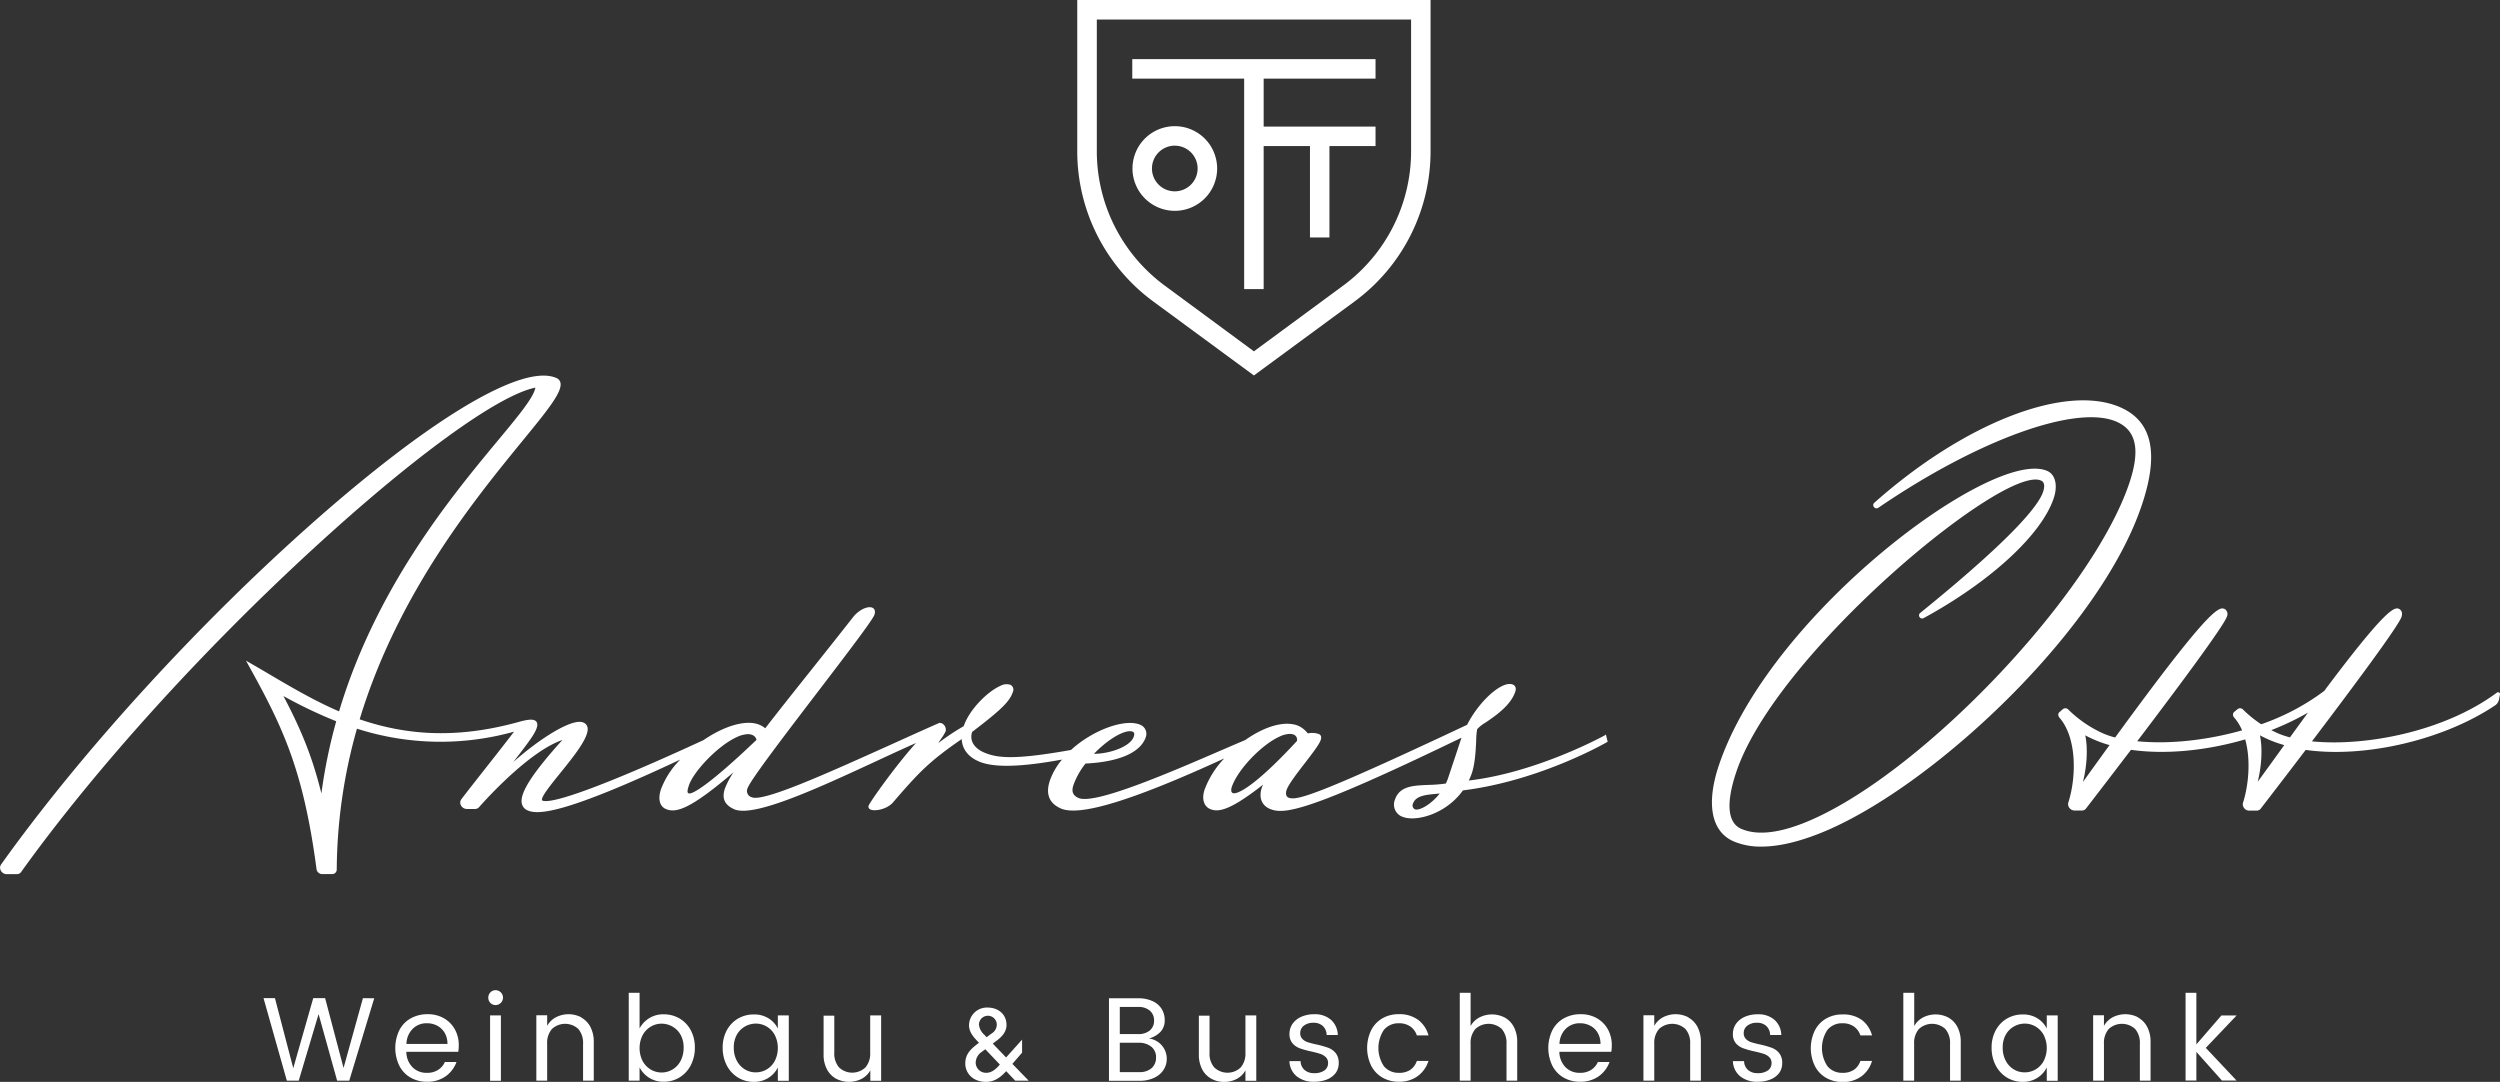 <svg id="Ebene_1" data-name="Ebene 1" xmlns="http://www.w3.org/2000/svg" viewBox="0 0 841.07 363.98"><rect x="0" y="0" width="841.07" height="363.98" fill="#333333" stroke="none"/><defs><style>.cls-1{fill:#fff;}</style></defs><title>Zeichenfläche 1</title><g id="Ebene_2" data-name="Ebene 2"><g id="Layer_1" data-name="Layer 1"><path class="cls-1" d="M387.85,101.32l34,25,34-25A62.68,62.68,0,0,0,481.28,51V0H362.42V51A62.68,62.68,0,0,0,387.85,101.32ZM369,6.56H474.73V51A56.1,56.1,0,0,1,452,96l-30.15,22.2L391.74,96A56.14,56.14,0,0,1,369,51Z"/><polygon class="cls-1" points="418.57 97.26 425.13 97.26 425.13 49.14 440.71 49.14 440.71 79.89 447.26 79.89 447.26 49.14 462.77 49.14 462.77 42.59 425.13 42.59 425.13 26.45 462.77 26.45 462.77 19.89 380.93 19.89 380.93 26.45 418.57 26.45 418.57 97.26"/><path class="cls-1" d="M395.23,70.93A14.24,14.24,0,1,0,381,56.68h0A14.25,14.25,0,0,0,395.23,70.93Zm0-21.92a7.68,7.68,0,1,1-7.68,7.68h0A7.7,7.7,0,0,1,395.23,49Z"/><path class="cls-1" d="M539.86,247.41c-.23.13-22.76,12.51-45.72,15.18a22.58,22.58,0,0,0,1-2.38c1.14-3.37,1.35-7.93,1.5-11.25a22.18,22.18,0,0,1,.32-3.64,11.62,11.62,0,0,1,2.81-2.22c3.36-2.29,8.43-5.74,10-10.35.56-1.64-.36-2.25-.78-2.43-3.47-1.5-11.23,5.3-15.41,13.52-52,24.49-57.6,25.6-60.17,24.47-.62-.27-1-1.21-.58-2.5.65-1.93,3.61-5.77,6.22-9.15,2.45-3.18,4.76-6.19,5.26-7.65.22-.67.4-1.61-.62-2.06a6.79,6.79,0,0,0-3.71-.21,8.6,8.6,0,0,0-3.05-2.5c-4.37-1.9-11.11-.12-18,4.73-2.36,1-5.19,2.21-8.33,3.57-16.84,7.28-42.3,18.29-47.74,15.93-1.93-.84-2.46-2.19-1.72-4.37a25.46,25.46,0,0,1,4.06-7.22c11.33-.55,18.53-3.71,20.28-8.9a3.28,3.28,0,0,0-1.85-4.14c-5.11-2.22-16,1.74-23.32,8.47-18.61,3.3-24.64,2.84-29.25.84-3.44-1.49-4.94-4.08-4-6.92,10.45-7.93,12.68-10.44,13.72-13.5a1.81,1.81,0,0,0-.93-2.38l-.07,0a4.22,4.22,0,0,0-3.26.41c-4.29,1.9-10.4,7.93-12.3,13.54h0a80.59,80.59,0,0,0-8.59,5.72l.94-1.42a15.1,15.1,0,0,0,1.6-2.64,2.45,2.45,0,0,0-1.26-2.6,1.43,1.43,0,0,0-.71-.09l.1-.18-1,.43c-5,2.2-9.9,4.43-14.73,6.61-22.52,10.16-43.79,19.75-47.63,18.09a2.17,2.17,0,0,1-1.57-2.65,1.79,1.79,0,0,1,.16-.44c.91-2.69,13.11-18.65,23.87-32.73,9.76-12.78,18.18-23.81,18.78-25.57.38-1.13.13-2-.67-2.37-1.64-.71-4.63.76-6.54,3.2-4.8,6.12-9.58,12.13-14.2,17.93-5.58,7-10.85,13.62-15.32,19.42a7.81,7.81,0,0,0-1.87-1.14C251.28,242,244,244,236.66,249c-31.1,14.37-50.84,21.77-54.18,20.33a.24.24,0,0,1-.14-.17c-.28-1.14,3-5.17,6.13-9.06,4.66-5.77,9.94-12.3,9.17-15.47a2.25,2.25,0,0,0-1.37-1.55c-3.66-1.59-14.49,5.23-23.6,13.3l.86-1.11c1.87-2.42,3.63-4.71,5-6.68,2-2.89,2.64-4.7,2-5.68s-2.14-1-5-.31c-19.71,5.62-37.05,5.4-54.53-.6,12.88-42.5,39-74.34,54.55-93.39,8.56-10.45,13.72-16.76,13-19.87a2.27,2.27,0,0,0-1.42-1.59c-11.17-4.85-41.36,13-80.78,47.7-39.06,34.41-78.7,77.76-106,116a1.92,1.92,0,0,0-.09,2,2.23,2.23,0,0,0,2,1.24H5.68a1.71,1.71,0,0,0,1.41-.71c24.57-34.25,60.14-73.66,97.58-108.12,34.12-31.41,62.91-52.33,75.45-54.85-.58,3.31-5.72,9.5-12.72,17.92-15.27,18.39-40.8,49.12-53.33,91-8.38-3.61-16.06-8.14-23.5-12.52-2.25-1.32-4.47-2.63-6.69-3.9l-1.12-.64.62,1.13c11.42,20.6,18.62,35,23.11,69a1.93,1.93,0,0,0,1.86,1.67h3.38a1.53,1.53,0,0,0,1.56-1.5v0a177.35,177.35,0,0,1,6.8-47.42,92,92,0,0,0,52.86,1c-2.29,3-5.88,7.6-9.36,12-3.28,4.17-6.39,8.11-8.39,10.76a1.88,1.88,0,0,0-.14,2,2.24,2.24,0,0,0,2,1.25h2.74a1.75,1.75,0,0,0,1.34-.58c4-4.51,17.53-19,28.06-22.63-10.18,11.29-14.4,17.9-13.65,21.37a3.23,3.23,0,0,0,2,2.34c3.62,1.57,12.76,1,51.32-17.12a28.14,28.14,0,0,0-6.47,9.91c-1.12,3.29-.51,5.8,1.6,6.72,3.48,1.51,8.4-.07,22.75-12.33a28.08,28.08,0,0,0-2.86,5.42c-1.13,3.33-.13,5.53,3.13,7,6.63,2.88,28.47-7.24,47.73-16.16,4.75-2.21,9.27-4.3,13.41-6.13-7,7.81-15.52,19.87-15.94,21.1a1,1,0,0,0,.49,1.2c1.44.83,5.68,0,7.64-2.23,8.64-10,12-13.69,23.19-21.39.18,3.36,2.18,6,5.8,7.53,4.9,2.13,14,1.92,27.95-.64a22.63,22.63,0,0,0-4.06,7c-1.54,4.55-.29,7.73,3.71,9.47,6.32,2.75,24.31-2.77,54.94-16.86a30.51,30.51,0,0,0-6.63,10.54c-1,3-.29,5.55,1.85,6.48,2.9,1.26,7,.29,17.87-8.22a6.24,6.24,0,0,0-.42.91c-1.14,3.34-.17,6,2.57,7.23,4.67,2,12.07,1.5,64.58-23.91h0c-1.2,3.55-2,6.06-2.77,8.31-.61,1.83-1.15,3.49-1.79,5.39a17.33,17.33,0,0,1-.72,1.72,51,51,0,0,1-5.92.47c-5.18.21-9.66.39-11.22,5a4.37,4.37,0,0,0,2.44,5.68l.05,0c4.31,1.87,14.61-.71,20.4-8.84,26-3.22,48.24-16.1,48.46-16.23l.23-.13-.58-2.43ZM380.14,246a2.47,2.47,0,0,1,1,.19c.61.27.49,1,.29,1.64-1.12,3.32-8,5.76-13.4,5.78C372.4,249.06,377.38,246,380.14,246Zm-272,21c-3.21-13.06-7.18-22.16-12.78-32.83a155.35,155.35,0,0,0,17.76,8.48,177.36,177.36,0,0,0-5,24.35Zm123.54-.11c-.32-.14-.71-.31.11-2.72,1.58-4.65,9.74-13.38,16.26-16.27a9.29,9.29,0,0,1,3.59-.91,3.73,3.73,0,0,1,1.47.28,2.32,2.32,0,0,1,1.4,1.64c-14.8,14.15-21.51,18.54-22.86,18Zm183.08-.07c-.57-.25-.7-1-.33-2.13,2-5.8,10-14.18,16.13-16.92a8.57,8.57,0,0,1,3.37-.86,3.47,3.47,0,0,1,1.39.26,1.82,1.82,0,0,1,1,2.13h0c-14,15.16-20.13,18.14-21.59,17.51ZM476,272.26a1.42,1.42,0,0,1-.66-1.85c.92-2.73,4.39-3,7.46-3.3l1.56-.15C481.28,270.87,477.3,272.85,476,272.26Z"/><path class="cls-1" d="M713.27,137c-18.4-8-52.43,5.24-82.74,32.18a1,1,0,0,0-.08,1.4,1.06,1.06,0,0,0,1.43.28c33.68-23,66.64-34.87,80.15-29,6.74,2.93,8.1,9.54,4.28,20.82-12.47,36.86-68.27,96-106.6,113-10.24,4.54-18.27,5.61-23.88,3.17-4.66-2-5.23-8.67-1.66-19.23,11.74-34.67,69.84-85.83,93.4-96.27,4.19-1.86,7.29-2.45,9-1.71.45.19,1.81.79.77,3.87-1.54,4.55-10,15.31-41.4,40.76a1.05,1.05,0,0,0,1.21,1.69h0c22.44-12.22,39.61-28,43.75-40.26,1.48-4.34.61-8.07-2.16-9.27-3.82-1.66-10.29-.57-18.69,3.15-29.14,12.92-78.13,55.6-91.72,95.74-4.43,13.09-2.63,22.48,4.95,25.76a23.28,23.28,0,0,0,9.29,1.74c6.47,0,14.26-2,23-5.86,37-16.43,91-67.55,104.93-108.84C726.48,152.52,724.1,141.69,713.27,137Z"/><path class="cls-1" d="M840.05,233c-17.71,13.17-44.34,18.2-62.25,16.41,13.2-17.41,29.05-38.66,30.13-41.86.51-1.51-.14-2.4-.91-2.74-1.64-.71-5,.8-25.1,27.65a78,78,0,0,1-21.19,11.2,39.34,39.34,0,0,1-6.12-4.95,1.34,1.34,0,0,0-1.8-.16l-1.15.95a1.19,1.19,0,0,0-.42.81,1.44,1.44,0,0,0,.38,1.06,16.46,16.46,0,0,1,2.68,4.34c-12,3.4-24.77,4.72-35.28,3.66,13.25-17.45,29.05-38.66,30.14-41.86a2,2,0,0,0-.84-2.7l-.08,0c-2-.84-6.41,1.81-36.65,43.31a29,29,0,0,1-3.94-1.33,40,40,0,0,1-11.81-8.07,1.34,1.34,0,0,0-1.8-.17l-1.15,1a1.12,1.12,0,0,0-.42.81,1.5,1.5,0,0,0,.38,1.07c5.76,6.56,5.84,19.6,3,28.54a2,2,0,0,0,.33,1.8,2.19,2.19,0,0,0,1.75.91h2.47a1.72,1.72,0,0,0,1.39-.67c.71-.92,7.14-9.25,15.13-19.75,11.44,1.62,25.06.38,38.43-3.51,2.08,7.49.92,16.11-.72,21.26a2,2,0,0,0,.32,1.8,2.18,2.18,0,0,0,1.74.91h2.48a1.74,1.74,0,0,0,1.4-.67c1.18-1.54,7.46-9.67,15.13-19.76,20,2.84,46.54-3.41,63.75-15a3.12,3.12,0,0,0,1.29-2l.33-1.67a.63.63,0,0,0-.53-.71A.62.62,0,0,0,840.05,233ZM700.76,263.07c1.37-5.4,1.68-11.38.78-15.68a39.87,39.87,0,0,0,8.17,3.28C706.94,254.48,704,258.56,700.76,263.07Zm58.78,0c1.36-5.38,1.67-11.39.77-15.69a38.36,38.36,0,0,0,8.18,3.29c-2.78,3.86-5.76,8-9,12.43Zm10.83-15a29,29,0,0,1-3.94-1.33c-.73-.32-1.48-.68-2.29-1.11a90.32,90.32,0,0,0,12.32-5.88l-6.09,8.37Z"/><path class="cls-1" d="M125.9,335.85l-8.4,27.72h-4.08l-6.24-22.4-6.68,22.4h-4l-7.84-27.76H92.5l6.16,23.56,6.72-23.56h4l6.2,23.48,6.52-23.48Z"/><path class="cls-1" d="M154.18,353.85H136.7a7.5,7.5,0,0,0,2.06,5.18,6.55,6.55,0,0,0,4.86,1.9,6.71,6.71,0,0,0,3.78-1,6,6,0,0,0,2.26-2.64h3.92a10.14,10.14,0,0,1-3.58,4.76,10.53,10.53,0,0,1-6.38,1.88,10.81,10.81,0,0,1-5.5-1.4,9.65,9.65,0,0,1-3.78-4,13.76,13.76,0,0,1,0-11.92,9.44,9.44,0,0,1,3.84-4,11.41,11.41,0,0,1,5.72-1.4,10.68,10.68,0,0,1,5.44,1.36,9.74,9.74,0,0,1,3.68,3.72,10.78,10.78,0,0,1,1.32,5.36A14.71,14.71,0,0,1,154.18,353.85Zm-3.64-2.64a7.26,7.26,0,0,0-.92-3.7,6.39,6.39,0,0,0-2.5-2.42,7.35,7.35,0,0,0-3.5-.84,6.55,6.55,0,0,0-4.76,1.86,7.42,7.42,0,0,0-2.12,5.1Z"/><path class="cls-1" d="M165,333.85a2.33,2.33,0,0,1,1.72-.72,2.5,2.5,0,1,1,0,5,2.35,2.35,0,0,1-1.74-.72,2.45,2.45,0,0,1-.7-1.76A2.43,2.43,0,0,1,165,333.85Zm3.52,7.76v22h-3.64v-22Z"/><path class="cls-1" d="M195.54,342.31a7.75,7.75,0,0,1,3.08,3.16,10.62,10.62,0,0,1,1.14,5.1v13h-3.6v-12.4a7.2,7.2,0,0,0-1.6-5,6.55,6.55,0,0,0-8.86,0,7.1,7.1,0,0,0-1.62,5v12.4h-3.64v-22h3.64v3.56a7.22,7.22,0,0,1,3-2.92,9.3,9.3,0,0,1,8.5.06Z"/><path class="cls-1" d="M228.63,342.65a10,10,0,0,1,3.76,3.94,12.08,12.08,0,0,1,1.38,5.86,12.65,12.65,0,0,1-1.38,5.94,10.26,10.26,0,0,1-3.76,4.08,10.06,10.06,0,0,1-5.34,1.46,8.92,8.92,0,0,1-4.9-1.34,9,9,0,0,1-3.22-3.5v4.48h-3.64V334h3.64v12a8.94,8.94,0,0,1,8.12-4.76A10.44,10.44,0,0,1,228.63,342.65Zm-9.72,2.76a7.4,7.4,0,0,0-2.72,2.86,9.74,9.74,0,0,0,0,8.68,7.4,7.4,0,0,0,2.72,2.86,7.16,7.16,0,0,0,7.34,0,7.25,7.25,0,0,0,2.74-2.94,9.31,9.31,0,0,0,1-4.4,8.67,8.67,0,0,0-1-4.3,7.13,7.13,0,0,0-2.72-2.78,7.39,7.39,0,0,0-3.7-1A7,7,0,0,0,218.91,345.41Z"/><path class="cls-1" d="M258.51,342.57a8.57,8.57,0,0,1,3.18,3.44v-4.4h3.68v22h-3.68v-4.48a8.73,8.73,0,0,1-3.18,3.5,8.92,8.92,0,0,1-4.9,1.34,10.06,10.06,0,0,1-5.34-1.46,10.33,10.33,0,0,1-3.76-4.08,12.65,12.65,0,0,1-1.38-5.94,12.08,12.08,0,0,1,1.38-5.86,10.1,10.1,0,0,1,3.76-3.94,10.43,10.43,0,0,1,5.34-1.4A9,9,0,0,1,258.51,342.57Zm-7.92,2.8a7.13,7.13,0,0,0-2.72,2.78,8.67,8.67,0,0,0-1,4.3,9.12,9.12,0,0,0,1,4.38,7.47,7.47,0,0,0,2.72,2.94,7,7,0,0,0,3.66,1,7.09,7.09,0,0,0,3.7-1,7.27,7.27,0,0,0,2.72-2.86,9.74,9.74,0,0,0,0-8.68,7.27,7.27,0,0,0-2.72-2.86,7.09,7.09,0,0,0-3.7-1,7.34,7.34,0,0,0-3.66,1Z"/><path class="cls-1" d="M296.44,341.61v22H292.8v-3.52a7.17,7.17,0,0,1-3,2.9,9.4,9.4,0,0,1-8.5-.08,7.7,7.7,0,0,1-3.08-3.14,10.54,10.54,0,0,1-1.14-5.08v-13h3.6v12.44a7.1,7.1,0,0,0,1.62,5,6.48,6.48,0,0,0,8.84,0,7.1,7.1,0,0,0,1.62-5V341.61Z"/><path class="cls-1" d="M338.51,360.37c-2,2.21-4.08,3.61-6.76,3.61-4.56,0-7-3.06-7-6.16s1.7-4.82,4.25-6.73l.34-.27-.44-.48c-1.12-1.19-2.89-3-2.89-5.37a6,6,0,0,1,6-6h.22c3.64,0,6.39,2.27,6.39,5.88,0,2.38-1.7,4.08-3.4,5.33l-1.22.92,4.48,4.66,5.38-6v4.38l-3.27,3.78,5.48,5.64h-4.53Zm-2.24-2.1.1-.14L331.48,353l-1.23.91a4.46,4.46,0,0,0-2,3.64,3.47,3.47,0,0,0,3.57,3.37h0c1.8,0,3.18-1.19,4.45-2.65Zm-5.1-10.13.75.81,1.63-1.22a3.53,3.53,0,0,0,1.8-3,3,3,0,0,0-6,0,5.31,5.31,0,0,0,1.82,3.41Z"/><path class="cls-1" d="M390.88,351.73a6.81,6.81,0,0,1,1.65,4.52,6.65,6.65,0,0,1-1.11,3.72,7.36,7.36,0,0,1-3.15,2.64,11.24,11.24,0,0,1-4.78,1h-10.4V335.85H383a11.06,11.06,0,0,1,4.84,1,6.93,6.93,0,0,1,3,2.62,7.07,7.07,0,0,1,1,3.78,5.52,5.52,0,0,1-1.39,3.86,8.18,8.18,0,0,1-3.92,2.26A6.86,6.86,0,0,1,390.88,351.73Zm-14.15-3.84h6.11a5.88,5.88,0,0,0,4-1.22,4.16,4.16,0,0,0,1.42-3.3,4.28,4.28,0,0,0-1.42-3.36,5.78,5.78,0,0,0-4-1.24h-6.11Zm10.69,11.48a4.6,4.6,0,0,0,1.5-3.64,4.41,4.41,0,0,0-1.61-3.6,6.61,6.61,0,0,0-4.31-1.32h-6.27v9.88h6.56a6,6,0,0,0,4.13-1.32Z"/><path class="cls-1" d="M422.65,341.61v22H419v-3.52a7,7,0,0,1-2.95,2.9,9.07,9.07,0,0,1-4.21,1,8.8,8.8,0,0,1-4.29-1.06,7.72,7.72,0,0,1-3.09-3.14,10.64,10.64,0,0,1-1.13-5.08v-13h3.59v12.44a7,7,0,0,0,1.63,5,6.47,6.47,0,0,0,8.83,0,7.1,7.1,0,0,0,1.62-5V341.61Z"/><path class="cls-1" d="M447.8,343.11a7.16,7.16,0,0,1,2.28,5.1h-3.76a4.28,4.28,0,0,0-1.24-3,4.42,4.42,0,0,0-3.2-1.12,5,5,0,0,0-3.26,1,3,3,0,0,0-1.18,2.46,2.61,2.61,0,0,0,.74,2,4.51,4.51,0,0,0,1.84,1.1c1,.3,2,.56,3,.76a34,34,0,0,1,3.86,1.1,5.92,5.92,0,0,1,2.5,1.8,5.24,5.24,0,0,1,1,3.42,5.39,5.39,0,0,1-1,3.22,6.7,6.7,0,0,1-2.92,2.2,11.17,11.17,0,0,1-4.32.78,8.9,8.9,0,0,1-5.9-1.84A6.81,6.81,0,0,1,433.8,357h3.76a4,4,0,0,0,1.3,2.94,4.67,4.67,0,0,0,3.26,1.1,5.72,5.72,0,0,0,3.46-.92,2.94,2.94,0,0,0,1.22-2.44,2.7,2.7,0,0,0-.74-2,4.86,4.86,0,0,0-1.86-1.12c-.75-.25-1.78-.53-3.08-.82a29.6,29.6,0,0,1-3.82-1.06,6,6,0,0,1-2.48-1.7,4.69,4.69,0,0,1-1-3.2,5.78,5.78,0,0,1,1-3.3,7,7,0,0,1,2.92-2.38,10.49,10.49,0,0,1,4.42-.88A8.17,8.17,0,0,1,447.8,343.11Z"/><path class="cls-1" d="M477.08,343.09a9.68,9.68,0,0,1,3.5,5.24h-3.92a5.77,5.77,0,0,0-2.2-3,6.55,6.55,0,0,0-3.84-1.08,6.36,6.36,0,0,0-5,2.18,11,11,0,0,0,0,12.32,6.36,6.36,0,0,0,5,2.18,6.67,6.67,0,0,0,3.84-1,5.81,5.81,0,0,0,2.2-3h3.92A10,10,0,0,1,477,362a10.32,10.32,0,0,1-6.42,1.92,10.81,10.81,0,0,1-5.5-1.4,9.71,9.71,0,0,1-3.78-4,13.76,13.76,0,0,1,0-11.92,9.73,9.73,0,0,1,3.76-4,10.78,10.78,0,0,1,5.52-1.4A10.61,10.61,0,0,1,477.08,343.09Z"/><path class="cls-1" d="M506.21,342.31a7.75,7.75,0,0,1,3.08,3.16,10.62,10.62,0,0,1,1.14,5.1v13h-3.6v-12.4a7.13,7.13,0,0,0-1.6-5,6.55,6.55,0,0,0-8.86,0,7.1,7.1,0,0,0-1.62,5v12.4h-3.64V334h3.64v11.2a7.28,7.28,0,0,1,3-2.92,9.3,9.3,0,0,1,8.5.06Z"/><path class="cls-1" d="M542.09,353.85H524.61a7.55,7.55,0,0,0,2.06,5.18,6.58,6.58,0,0,0,4.86,1.9,6.71,6.71,0,0,0,3.78-1,6,6,0,0,0,2.26-2.64h3.92a10.08,10.08,0,0,1-3.58,4.76,10.53,10.53,0,0,1-6.38,1.88,10.81,10.81,0,0,1-5.5-1.4,9.71,9.71,0,0,1-3.78-4,13.76,13.76,0,0,1,0-11.92,9.67,9.67,0,0,1,3.84-4,11.41,11.41,0,0,1,5.72-1.4,10.68,10.68,0,0,1,5.44,1.36,9.74,9.74,0,0,1,3.68,3.72,10.78,10.78,0,0,1,1.32,5.36A13.49,13.49,0,0,1,542.09,353.85Zm-3.64-2.64a7.26,7.26,0,0,0-.92-3.7,6.19,6.19,0,0,0-2.5-2.42,7.24,7.24,0,0,0-3.5-.84,6.55,6.55,0,0,0-4.76,1.86,7.42,7.42,0,0,0-2.12,5.1Z"/><path class="cls-1" d="M568,342.31a7.75,7.75,0,0,1,3.08,3.16,10.62,10.62,0,0,1,1.14,5.1v13h-3.6v-12.4a7.13,7.13,0,0,0-1.6-5,6.55,6.55,0,0,0-8.86,0,7.1,7.1,0,0,0-1.62,5v12.4H552.9v-22h3.64v3.56a7.28,7.28,0,0,1,3-2.92,9.3,9.3,0,0,1,8.5.06Z"/><path class="cls-1" d="M597,343.11a7.08,7.08,0,0,1,2.28,5.1h-3.76a4.28,4.28,0,0,0-1.24-3,4.42,4.42,0,0,0-3.2-1.12,5,5,0,0,0-3.26,1,3,3,0,0,0-1.18,2.46,2.7,2.7,0,0,0,.74,2,4.51,4.51,0,0,0,1.84,1.1c1,.3,2,.56,3,.76a34,34,0,0,1,3.86,1.1,5.92,5.92,0,0,1,2.5,1.8,5.24,5.24,0,0,1,1,3.42,5.39,5.39,0,0,1-1,3.22,6.7,6.7,0,0,1-2.92,2.2,11.17,11.17,0,0,1-4.32.78,8.9,8.9,0,0,1-5.9-1.84A6.81,6.81,0,0,1,583,357h3.76a4,4,0,0,0,1.3,2.94,4.67,4.67,0,0,0,3.26,1.1,5.72,5.72,0,0,0,3.46-.92,2.94,2.94,0,0,0,1.22-2.44,2.7,2.7,0,0,0-.74-2,4.67,4.67,0,0,0-1.86-1.12c-.75-.25-1.78-.53-3.08-.82a29.6,29.6,0,0,1-3.82-1.06A6.09,6.09,0,0,1,584,351a4.69,4.69,0,0,1-1-3.2,5.78,5.78,0,0,1,1-3.3,7,7,0,0,1,2.92-2.38,10.49,10.49,0,0,1,4.42-.88A8.2,8.2,0,0,1,597,343.11Z"/><path class="cls-1" d="M626.3,343.09a9.59,9.59,0,0,1,3.5,5.24h-3.92a5.71,5.71,0,0,0-2.2-3,6.55,6.55,0,0,0-3.84-1.08,6.36,6.36,0,0,0-5,2.18,11,11,0,0,0,0,12.32,6.36,6.36,0,0,0,5,2.18,6.67,6.67,0,0,0,3.84-1,5.77,5.77,0,0,0,2.2-3h3.92a9.86,9.86,0,0,1-3.54,5.16,10.32,10.32,0,0,1-6.42,1.92,10.81,10.81,0,0,1-5.5-1.4,9.71,9.71,0,0,1-3.78-4,13.76,13.76,0,0,1,0-11.92,9.73,9.73,0,0,1,3.76-4,10.78,10.78,0,0,1,5.52-1.4A10.59,10.59,0,0,1,626.3,343.09Z"/><path class="cls-1" d="M655.43,342.31a7.62,7.62,0,0,1,3.08,3.16,10.62,10.62,0,0,1,1.14,5.1v13h-3.6v-12.4a7.13,7.13,0,0,0-1.6-5,6.55,6.55,0,0,0-8.86,0,7.1,7.1,0,0,0-1.62,5v12.4h-3.64V334H644v11.2a7.28,7.28,0,0,1,3-2.92,9.3,9.3,0,0,1,8.5.06Z"/><path class="cls-1" d="M685.41,342.57a8.57,8.57,0,0,1,3.18,3.44v-4.4h3.68v22h-3.68v-4.48a8.73,8.73,0,0,1-3.18,3.5,8.92,8.92,0,0,1-4.9,1.34,10.06,10.06,0,0,1-5.34-1.46,10.33,10.33,0,0,1-3.76-4.08,12.65,12.65,0,0,1-1.38-5.94,12.08,12.08,0,0,1,1.38-5.86,10.1,10.1,0,0,1,3.76-3.94,10.43,10.43,0,0,1,5.34-1.4A9,9,0,0,1,685.41,342.57Zm-7.92,2.8a7.13,7.13,0,0,0-2.72,2.78,8.67,8.67,0,0,0-1,4.3,9.12,9.12,0,0,0,1,4.38,7.47,7.47,0,0,0,2.72,2.94,7,7,0,0,0,3.66,1,7.09,7.09,0,0,0,3.7-1,7.27,7.27,0,0,0,2.72-2.86,9.74,9.74,0,0,0,0-8.68,7.27,7.27,0,0,0-2.72-2.86,7.09,7.09,0,0,0-3.7-1A7.34,7.34,0,0,0,677.49,345.37Z"/><path class="cls-1" d="M719.29,342.31a7.62,7.62,0,0,1,3.08,3.16,10.62,10.62,0,0,1,1.14,5.1v13h-3.6v-12.4a7.13,7.13,0,0,0-1.6-5,6.55,6.55,0,0,0-8.86,0,7.1,7.1,0,0,0-1.62,5v12.4h-3.64v-22h3.64v3.56a7.28,7.28,0,0,1,3-2.92,9.3,9.3,0,0,1,8.5.06Z"/><path class="cls-1" d="M742.09,352.53l10.36,11h-4.92l-8.61-9.64v9.64h-3.63V334h3.63v17.36l8.41-9.72h5.12Z"/></g></g></svg>